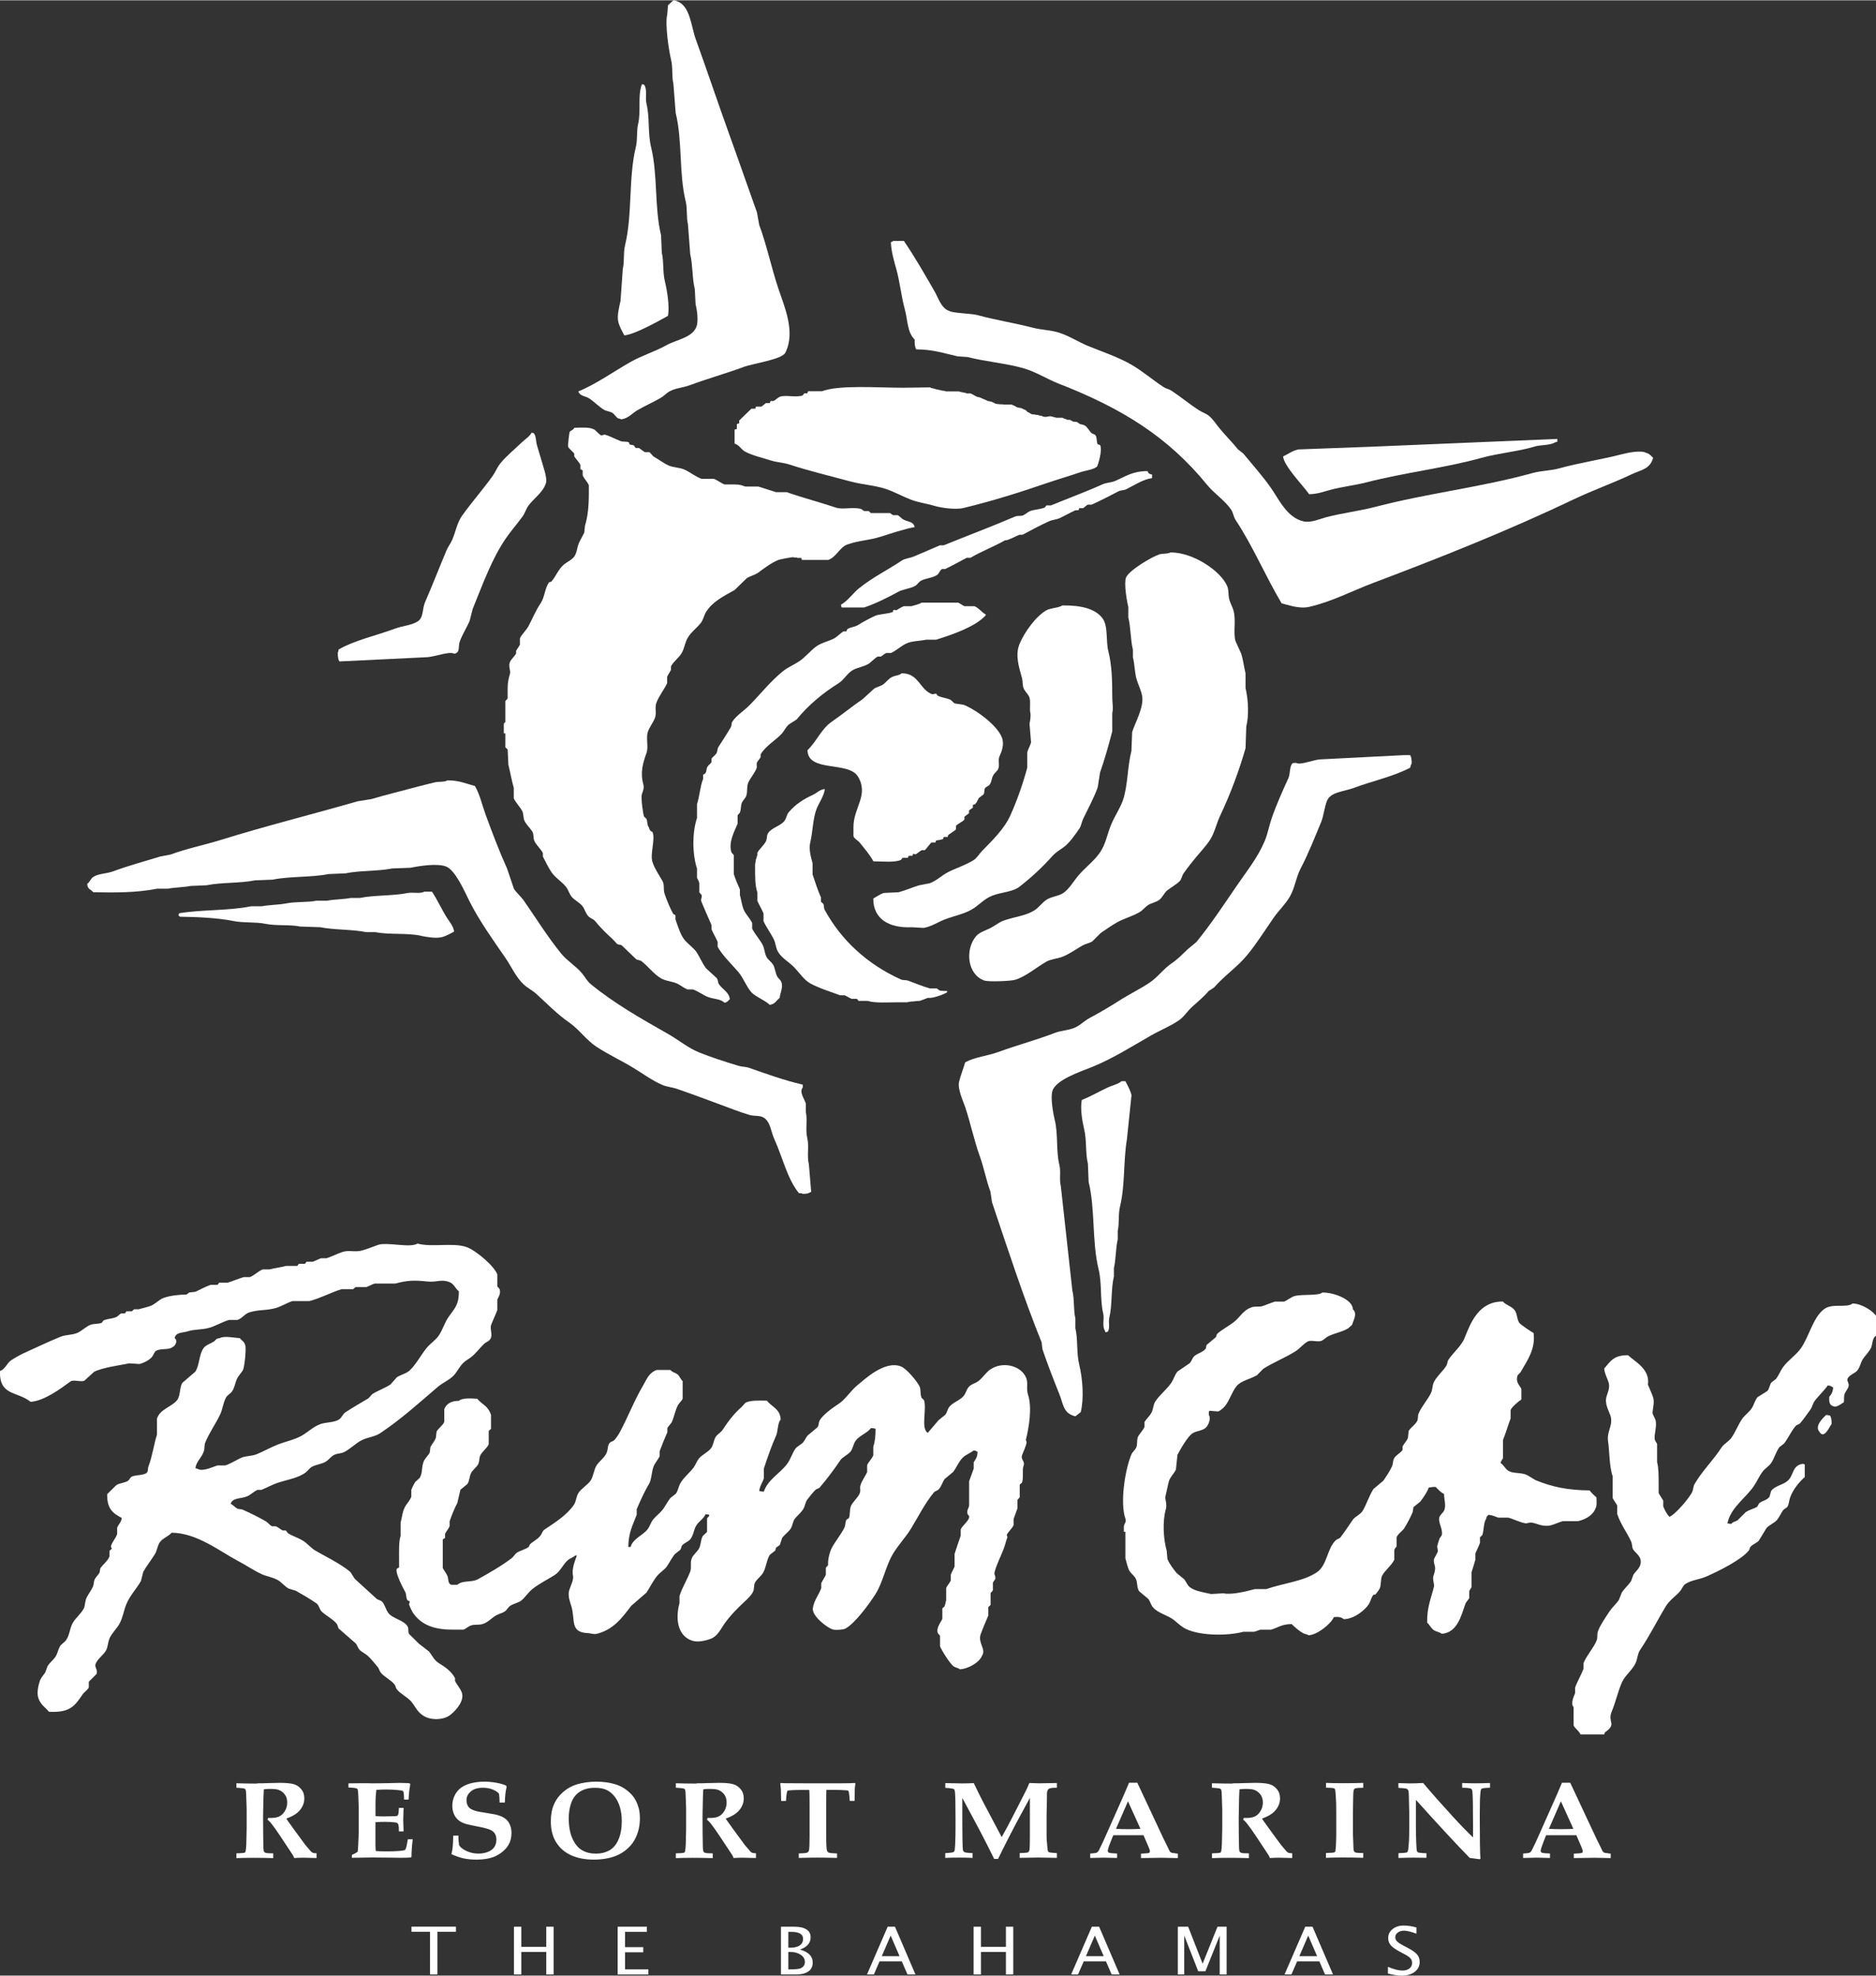 <?xml version="1.0" encoding="UTF-8"?>
<svg xmlns="http://www.w3.org/2000/svg" id="Layer_1" data-name="Layer 1" width="4.89in" height="5.15in" viewBox="0 0 351.92 370.51">
  <rect x="0" y="0" width="351.92" height="370.51" fill="#333333" stroke="none"/>
  <defs>
    <style>
      .cls-1, .cls-2 {
        fill: #fff;
      }

      .cls-2 {
        fill-rule: evenodd;
      }
    </style>
  </defs>
  <path class="cls-2" d="m350.92,252.86c-.29.63-1.05,1.37-1.44,1.97-.45.69-.52,1.44-1,2.1-.46.63-1.53.85-1.87,1.57-.26.49.37.84.14,1.58-.11.36-.6.98-.72,1.31-.17.48-.07,1.21-.14,1.57-.48.29-1.33.99-1.87.79-.85-.24-.92-.78-.86-1.84.41-.39.68-.99.72-1.71-.39-.22-.36-.33-1.01-.39-.7,1.02-1.74,1.94-2.44,2.89-.4.54-.46,1.17-.86,1.7-.52.7-1.28,1.82-1.87,2.49-.2.22-.68.3-.86.53-.87,1.05-1.33,2.18-2.16,3.28-.29.22-.58.44-.86.66-.71.95-.92,2.05-1.58,3.02-.41.59-1.17,1.03-1.58,1.57-.65.86-.99,1.72-1.58,2.62-1.5,2.31-4.39,4.06-5.03,7.09.23.07.35.11.72.13.35-.45.61-.36,1.15-.66.53-.52,1.05-1.05,1.58-1.57.67-.44,1.25-.53,2.01-.92.28-.14.33-.61.57-.79.64-.47,1.44-.52,1.87-1.18.1-.35.19-.7.29-1.05.71-1.02,2.27-1.13,3.16-1.97,1.17-1.09.74-2.86,2.87-3.15.15.11.04.05.29.13v2.36c-1.12,1.01-2.18,2.3-2.73,3.8-.3.82-.16,1.19-.57,1.84-.24.17-.48.35-.72.52-.46.62-.67,1.23-1.15,1.84-.5.63-1.48.97-2.01,1.57-.48.79-.96,1.58-1.44,2.36-.4.46-1.2.71-1.58,1.18-.17.21-.12.44-.29.66-1.42,1.77-5.54,3.81-7.9,4.86-1.39.62-2.86.67-4.02,1.44-.45.3-.53.75-.86,1.18-.76,1-2.05,1.77-2.73,2.89-1.7,2.77-3.08,5.63-4.88,8.27-.49.72-.49,1.69-.86,2.49-.61,1.33-2.01,2.32-2.59,3.67-.76,1.78-1.16,3.7-1.87,5.38-.89,2.1,1.06,2.32-1.29,3.94-.05.13-.1.26-.14.39h-4.45c-.26-.69-1.03-1.09-1.29-1.71v-3.41c-.59-.69.02-1.96.29-2.62v-1.05c.41-1.15,1.17-2.43,1.58-3.54v-1.05c.54-1.38,1.85-2.79,2.44-4.2.28-.66.01-1.1.29-1.84.41-1.12,1.46-2.62,2.16-3.68.47-.71,1.25-1.4,1.73-2.1.19-.48.38-.96.57-1.44.47-.71,1.25-1.4,1.72-2.1.14-.39.29-.79.43-1.18.34-.58,1.07-1.13,1.29-1.84.49-1.55-.85-2.19-1.29-2.89-.34-.53-.14-.96-.43-1.57-.8-1.72-1.92-3.14-2.59-5.12v-1.58c-.15-.35-.73-1.08-.86-1.44v-4.07c-.65-1.85-.58-4.73-.86-6.56-.29-1.88,1.04-3.03.43-4.86-.29-.87-1.12-2.18-.72-3.54.17-.56.66-1.61.43-2.49-.21-.82-.8-1.76-.86-2.76,1.2-1.35,1.72-2.5,4.46-2.49,1.14,1.02,2.54,1.79,3.3,3.15.41.73.57,1.58.43,2.36.24.62.8,1.77,1.01,2.49.25.88-.14,2.21-.14,2.89,0,.14.5,1.02.57,1.31.3,1.16-.34,2.73-.14,3.67.04.17.38.62.43.79v3.41c.29,1.01.29,2.67.29,4.07v1.71c.14.32.72,1.14.86,1.44v1.05c.24.67.69,1.48,1.15,1.97,1.09-.37,3.88-3.68,4.31-4.72.25-.62.12-.91.43-1.44,1.39-2.42,3.48-4.42,5.03-6.82.44-.68,1.39-1.16,1.87-1.84.8-1.15,1.22-2.37,2.01-3.54.47-.7,1.42-1.33,1.87-2.1.41-.7.51-1.35,1.01-1.97.62-.39,1.25-.79,1.87-1.18.38-.47.38-1.06.72-1.57.29-.22.57-.44.86-.66.59-.74.85-1.6,1.44-2.36.88-1.16,2.3-2.12,3.16-3.28,1.63-2.2,2.29-5.84,4.45-7.48,1.53-1.16,4.29-.15,5.32-1.05,1.73.01,3.8,1.38,4.46,2.36v3.67c-.79.38-.65,1.59-1.01,2.36h0Z"></path>
  <path class="cls-2" d="m305.94,88.97c-3.45,1.62-7.12,2.92-10.63,4.59-12.14,5.79-24.71,10.82-37.79,15.75-3.87,1.46-7.64,3.48-11.93,4.46-1.87.43-3.92-.36-5.17-.66-3.07-5.17-5.38-10.72-8.62-15.62-.41-.62-.45-1.36-.86-1.97-1.16-1.71-3.15-2.99-4.46-4.59-7.27-8.94-15.89-14.37-27.88-19.03-2.15-.84-4.28-2.22-6.61-2.89-3.29-.94-7.1-1.23-10.49-2.1-.62-.04-1.25-.09-1.87-.13-2.54-.57-4.59-1.3-7.76-1.31-.26-.45-.3-1.05-.29-1.84-1.42-1.42-1.26-3.53-1.87-5.77-.65-2.39-.88-4.96-1.58-7.48-.43-1.53-.93-3.22-1.01-4.99.18-.09.3-.14.43-.26h2.01c2.02,2.95,3.93,6.3,5.75,9.45.69,1.19,1.27,3.21,2.73,3.67.68.44,4.23.49,5.32.79,3.25.9,7.06,1.51,10.35,2.36,1.73.45,3.24.41,4.89.92,1.95.6,3.71,1.78,5.46,2.49,2.8,1.14,5.67,2.09,8.19,3.54,2.09,1.21,4.02,2.89,6.04,4.2.45.3.98.36,1.44.66,1.73,1.13,3.42,2.55,5.17,3.67.61.4,1.31.6,1.87,1.05.8.65,1.36,1.57,2.01,2.36,1.09,1.33,2.34,2.55,3.45,3.94.33.26.67.52,1.01.79,1.73,2.1,3.62,4.22,5.17,6.43,1.54,2.19,3.03,5.62,6.18,6.3,1.34.29,3.15-.52,4.17-.79,3.16-.82,6.3-1.17,9.34-1.97,9.66-2.52,19.85-3.68,29.31-6.3,1.79-.5,3.41-.43,5.17-.92,3.69-1.02,7.91-1.66,11.64-2.62.97-.25,3.56-.84,4.6-.26.66.18.87.55,1.29.92-.59,2.16-2.24,2.24-4.17,3.15h0Z"></path>
  <path class="cls-2" d="m287.83,83.72c-3.14.93-6.61,1.19-9.91,2.1-6.98,1.93-14.38,2.74-21.56,4.59-2.15.56-4.59.81-6.9,1.44-1.22.33-2.29.76-3.88.79-1.06-1.56-4.75-5.28-4.88-7.09.95-.43,1.7-1.06,2.87-1.31,4.74-.18,9.48-.35,14.23-.53,11.45-.48,22.9-.96,34.34-1.44v.52c-.14.04-.29.09-.43.13-1,.6-2.64.42-3.88.79h0Z"></path>
  <path class="cls-2" d="m174.53,72.63c.05.13.96.2,1.01.33.14-.04.65.17.79.13.1.13.98.13,1.08.26h2.51c.05.13,1.39.26,1.44.39h.72l.65.33s.53.39,1.01.39c.52.23,1.14.51,1.65.72.33,0,.38.13.72.13.05.13.38.13.43.26.66.29,1.49.16,1.94.26.13.03.59-.03.65,0h.72c.05.13.67.26.72.39.45.27.85.16,1.29.39.05.13.46.13.5.26.14-.04.36.44.5.39.33.12.41.27.72.39.58,0,.58.13,1.15.13.1.13.77.13.86.26.68.27,1.12-.11,1.58,0,.12.03.96.24,1.01.26h1.15c.1.13.77.26.86.39h.57c.05.13.46.2.5.33.38,0,.41.07.79.07.05.13.46.26.5.39,0,0,.64.1.93.26.51.28.86,1.07,1.29,1.44.18.15.59.22.72.39.35.47.16,1.17.43,1.71.14.04.29.09.43.13.53.82-.36,3.79-.57,4.07-.78.6-2.14.7-3.16,1.05-2.1.72-4.25,1.34-6.47,2.1-4.86,1.67-10.03,3.3-15.38,4.59-1.67.4-4.41-.08-5.46-.39-1.59-.48-2.98-.61-4.46-1.18-1.45-.56-3.07-1.45-4.6-1.97-2.23-.75-4.44-.81-6.75-1.44-3.69-1-7.78-1.98-11.35-3.15-1.27-.42-2.29-.38-3.59-.79-1.37-.43-3.71-1-4.89-1.71-.66-.4-1.02-1.22-1.87-1.44v-2.62c.14-.04.29-.09.43-.13v-.92c.14-.04.29-.09.43-.13v-.52l2.3-2.23h.72c.05-.13.1-.26.14-.39h1.01c.19-.08.66-.55.86-.66h.72c.05-.13.1-.26.14-.39h.57c.29-.14.85-.67,1.15-.79,1.02-.41,3.14.19,4.31-.26.1-.13.19-.26.29-.39h.58c.05-.13.1-.26.14-.39h2.59c3.33-1.23,10.32-.66,15.23-.66,2.01,0,3.09-.07,5.1-.07h0Z"></path>
  <path class="cls-2" d="m139.53,68.76c-3.28,1.21-6.9,2.23-10.06,3.41-1.33.5-2.74.55-3.88,1.18-.56.31-1.04.87-1.58,1.18-1.51.88-2.95,1.49-4.45,2.36-.99.57-1.63,1.5-3.02,1.71-.19-.14-.49-.12-.72-.26-.29-.31-.57-.61-.86-.92-.53-.33-1.19-.33-1.72-.66-.91-.56-1.81-1.5-2.73-2.1-.69-.45-1.79-.43-2.01-1.31,3.24-1.31,6.75-3.8,9.77-5.51,2.16-1.22,4.66-1.98,6.75-3.15,1.91-1.06,4.78-1.39,5.6-3.41.46-1.14.12-3.25-.14-4.33-.05-.92-.1-1.84-.14-2.76-.5-1.98-.37-4.57-.86-6.56-.14-1.88-.29-3.76-.43-5.64-.32-1.3-.07-2.86-.43-4.33-1.28-5.2-.58-11.33-1.87-16.53-.14-1.84-.29-3.67-.43-5.51-.34-1.37-.06-2.93-.43-4.46-.44-1.82-1.17-6.71-.72-8.53.05-.57.1-1.14.14-1.71.34-.31.67-.61,1.01-.92.33.03.41.03.58.13,2.57.81,2.73,4.7,3.59,7.09,2.22,6.14,4.33,12.46,6.61,18.76,1.62,4.47,3.25,9.22,4.89,13.78.14.79.29,1.57.43,2.36,1.41,3.81,2.25,7.91,3.59,11.94,1.13,3.4,3.29,8.2,1.29,12.07-.64,1.23-6.06,2-7.76,2.62h0Z"></path>
  <path class="cls-2" d="m125.31,59.18c-1.69.94-6.16,3.47-8.19,3.67-.43-.81-.91-1.62-1.15-2.62-.25-1.05.21-2.88.43-3.81.14-2.01.29-4.02.43-6.04.34-1.39.06-2.94.43-4.46,1.4-5.77.61-12.61,2.01-18.37.36-1.48.12-3.06.43-4.33.6-2.51-.13-5.27.72-7.48.3.05.28.03.43.13.62.85.14,2.37.43,3.54.62,2.53.21,5.47.86,8.14,1.28,5.27.6,11.3,1.87,16.53.05,1.09.1,2.19.14,3.28.4,1.64.14,3.58.58,5.38.42,1.76.91,4.68.57,6.43h0Z"></path>
  <path class="cls-2" d="m111.37,80.44c.46.25.95.97,1.44,1.18.07.03.43-.21.72-.13.86.23,2.07.89,2.87,1.18.63.22,1.02-.01,1.58.26.05.13.1.26.14.39.24.04.48.09.72.13.14.08.31.46.43.52h.57c.29.14.85.66,1.15.79h.86c.24.26.48.52.72.79.9.5,2.04,1.36,2.87,1.71,1.01.42,2.05.34,3.02.79.99.46,2.05,1.31,3.16,1.71h2.3c.7.27,1.38.83,2.01,1.05h1.87c1.18,0,1.36.2,2.01.39h2.44c.91.26,2.42.79,3.31,1.05h2.01c2.88,1.02,6.29,1.91,9.2,2.89,1.32.45,3.15-.16,4.74.26.14.04.49.36.58.39h.86c.14.13.29.26.43.39h3.59c.08.03.44.35.58.39h.86c.28.14.73.63,1.01.79.87.5,1.92.34,2.16,1.44-2.12.41-4.47,1.21-6.47,1.84-2.12.66-4.13.69-6.18,1.44-1.43.52-2.03,2.37-3.59,2.89h-4.89c-.05-.13-.1-.26-.14-.39h-.72c-.05-.13-.67,0-.72-.13-.15-.06-2.56.4-2.87.52-1.3.53-2.67,1.57-3.74,2.36-.65.48-1.45.61-2.16,1.05-.77.74-1.53,1.49-2.3,2.23-2.07,1.17-4.1,2.15-5.32,4.07-.45.7-.51,1.46-1.01,2.1-.72.92-1.82,1.71-2.44,2.76-.55.91-.6,1.92-1.15,2.89-.47.82-1.56,1.62-2.01,2.49v.66c-.14.32-.61,1-.72,1.31v1.18c-.47,1.08-1.55,2.41-2.01,3.67-.38,1.04.1,1.85-.29,2.89-.26.71-1.02,1.74-1.29,2.49-.45,1.23.15,2.85-.29,4.07-.62,1.73-1.23,3.62-.58,5.9.21.72-.17,1.42-.29,1.84-.19.69.22,3.72.43,4.2.14.13.29.26.43.39.25.59.09,1.09.43,1.57.1,0,.05.33.14.33,0,.22.14.11.14.33.14.09.29.17.43.26.59,1.3-.51,4.13,0,5.64.44,1.3,1.27,2.47,1.87,3.54.44.78.08,1.49.43,2.49.41,1.17.96,2.55,1.58,3.67.14.09.29.17.43.26v.79c.44,1.21.85,2.66,1.58,3.67.56.77,1.84,1.69,2.3,2.36.72,1.06,1.11,2.15,1.87,3.15.67.61,1.34,1.23,2.01,1.84.27.41.14.76.43,1.18.63.91,1.86,1.43,2.01,2.76-.37.3-.38.54-1.01.66-.68-.72-1.96-.66-3.02-1.05-.92-.34-1.92-1.1-2.87-1.44h-1.01c-.63-.2-1.34-.79-1.87-1.05-1.01-.49-2.23-.49-3.16-1.05-1.46-.88-2.41-2.3-3.74-3.28-.29-.09-.57-.17-.86-.26-.91-.87-1.82-1.75-2.73-2.62-.28-.19-.54-.08-.86-.26-.29-.31-.57-.61-.86-.92-1.23-1.12-2.24-2.1-3.31-3.41-.29-.35-.82-.48-1.15-.79-.62-.57-.73-1.47-1.29-2.1-.52-.58-1.36-1-1.87-1.57-.53-.6-.63-1.32-1.15-1.97-.77-.96-2.04-1.7-2.73-2.76-.57-.87-1.12-1.98-1.58-2.89v-.66c-.36-.72-1.24-1.49-1.58-2.23-.31-.67-.05-1.25-.43-1.84-.4-.62-1.13-1.28-1.44-1.97-.28-.63-.13-1.24-.43-1.84-.37-.73-1.24-1.61-1.58-2.36v-1.97c-.37-1.26-.67-3.02-1.01-4.33-.05-.96-.1-1.92-.14-2.89-.14-.13-.29-.26-.43-.39v-2.62h-.29v-1.71c.04-.41.21-.24.29-.39v-3.94c.04-.11.39-.41.43-.52v-1.97c0-1.16.23-1.9.43-2.62.19-.69-.36-1.38,0-2.23.22-.52.89-1.11,1.15-1.57v-.52c.14-.28.61-.91.72-1.18v-1.18c.34-.73,1.2-1.53,1.58-2.23.83-1.54,1.37-2.96,2.3-4.33.79-1.17.77-2.78,1.58-3.94.14-.04.29-.09.43-.13.89-1.02,1.29-2.27,2.3-3.15.59-.52,1.58-.94,2.01-1.57.53-.77.47-1.57.86-2.49.26-.61.74-1.4,1.01-1.97.05-.44.1-.87.14-1.31.52-1.69.72-3.67.72-6.04v-1.57c-.24-.58-.93-1.26-1.15-1.84v-.92c-.14-.09-.29-.17-.43-.26v-.79c-.23-.47-.86-1.14-1.15-1.57v-.52c-.25-.39-.96-.87-1.15-1.31-.09-.2.2-2.6.29-2.76.19-.33.67-.33.86-.79,1.19-.03,2.82-.15,3.59.26h0Z"></path>
  <path class="cls-2" d="m99.16,94.74c-.5.67-.65,1.41-1.15,2.1-.92,1.27-2.12,2.64-3.02,3.94-2.72,3.92-4.39,8.65-6.32,13.38-.19.74-.38,1.49-.57,2.23-.51,1.22-1.44,2.67-1.87,3.94-.33.97.16,2-1.01,2.23-.94-.54-3.77.65-5.32.66-5.41.26-10.83.52-16.24.79-.25-.43-.3-.95-.29-1.71.12-.15.11-.22.14-.52,2.97-1.74,7.24-2.67,10.63-3.94,1.38-.52,3.01-.59,4.17-1.31,1.21-.75.85-2.32,1.44-3.67,1.39-3.18,2.62-6.39,4.02-9.71.23-.55.75-1.28,1.01-1.84.7-1.56.92-3.25,1.87-4.59,1.78-2.51,3.96-4.99,5.75-7.48.57-.8.84-1.61,1.44-2.36,1.09-1.37,2.73-2.69,4.02-3.94.64-.62,1.41-1.04,1.87-1.84.3.05.28.03.43.13.44.59.34,1.45.57,2.23.47,1.53.97,3.31,1.44,4.86.19.64.49,1.97.14,2.49-.49,1.46-2.27,2.74-3.16,3.94h0Z"></path>
  <path class="cls-2" d="m69.55,149.86c2.77-.83,5.98-1.6,8.77-2.36,1.15-.32,2.21-.54,3.16-.79.85-.23,1.8,0,2.44-.39,2.16-.04,3.57.64,5.17,1.05.93,1.58,1.32,3.5,2.01,5.38,1.22,3.33,2.6,6.97,4.02,10.1.43,1.27.86,2.54,1.29,3.81.5.77,1.34,1.47,1.87,2.23,2.36,3.4,4.45,6.8,7.04,9.97,1.08,1.32,2.8,2.35,3.88,3.67.54.66.93,1.43,1.58,1.97,4.43,3.66,9.44,6.47,14.66,9.45,1.86,1.06,3.67,2.58,5.75,3.41,2.34.94,4.91,1.76,7.33,2.49.75.23,1.27.14,2.01.39,3.28,1.14,6.39,2.29,10.06,3.15v.52c-.72.87.34,2.18.57,3.02v1.58c.36,1.47-.12,3.3.29,4.99.35,1.44-.11,3.22.29,4.86.14,1.7.29,3.41.43,5.12-.49.28-.67.4-1.58.39-.19-.11-.35-.12-.72-.13-2.18-2.65-3.12-6.89-4.6-10.1-.65-1.4-.72-3.27-2.01-4.07-.75-.46-1.75-.22-2.73-.52-.8-.25-1.81-.57-2.73-.92-3.49-1.3-7.25-2.72-10.78-3.94-1.02-.35-1.9-.36-2.87-.79-1.94-.86-3.6-2.11-5.32-3.15-2.29-1.4-4.65-2.47-6.9-3.94-1.94-1.27-3.29-3.29-5.17-4.59-2.29-1.58-4.16-3.55-6.18-5.38-.7-.63-1.6-1.07-2.3-1.71-1.49-1.36-2.3-3.32-3.45-4.99-2.33-3.38-4.85-6.87-6.75-10.63-.86-1.7-2.66-5.94-4.46-6.56-1.7-.59-4.85-.1-6.61.26-1.15.04-2.3.09-3.45.13-2.66.54-6.09.36-8.77.92-1.05.04-2.11.09-3.16.13-3.26.66-7.24.38-10.49,1.05-1.1.04-2.2.09-3.31.13-2.8.57-6.25.35-9.05.92-1.01.04-2.01.09-3.02.13-1.28.26-3.05.27-4.31.52h-2.01c-3.82.77-8.01.73-11.93.66-.51-.57-1.09-.54-1.15-1.57.49-.33.66-1,1.15-1.31,1.03-.65,2.48-.58,3.74-1.05,2.72-1.01,6-1.92,8.77-2.76.67-.13,1.34-.26,2.01-.39,2.99-1.12,6.27-1.76,9.48-2.76,8.26-2.57,16.98-4.75,25.58-7.22.81-.13,1.63-.26,2.44-.39h0Z"></path>
  <path class="cls-2" d="m78.89,175.44c-2.75-.55-5.84-.13-8.48-.66h-1.72c-2.64-.54-5.97-.39-8.62-.92-1.25-.04-2.49-.09-3.74-.13-2.02-.41-4.44-.08-6.61-.52-1.8-.37-4.02-.12-6.04-.53-2.84-.58-6.81-.75-9.92-.79-.1-.09-.19-.17-.29-.26.05-.13.1-.26.14-.39,4.34-.71,9.29-.45,13.51-1.31h2.01c1.35-.27,3.12-.26,4.46-.52,1.96-.39,4.01-.17,5.75-.52h2.01c1.35-.27,3.1-.25,4.45-.52h1.72c2.75-.56,6.15-.36,8.91-.92,1.03-.21,2.39.19,3.16-.26h1.44c1.04,1.55,1.81,3.34,2.87,4.99.49.76,1.12,1.44,1.29,2.49-.66.36-1.5.85-2.3,1.05-1.21.3-3.07-.07-4.02-.26h0Z"></path>
  <path class="cls-2" d="m19.12,248.01c.1-.13.19-.26.29-.39.89-.38,1.61-.28,2.44-.66.25-.11.64-.56.86-.66h.72c.1-.13.19-.26.29-.39h1.01c.14-.13.29-.26.43-.39h.86c.49-.14,1.72-.43,2.3-.66.79-.32,1.55-1.15,2.3-1.44,1.23-.48,3.12-.65,4.31-.66.14,0,.5-.37.58-.39.38-.04.77-.09,1.15-.13.8-.39,1.94-.98,2.87-1.31h1.29c.1-.13.19-.26.29-.39h1.58c.85-.26,2.18-.8,3.02-1.05h1.15c.84-.3,1.59-1.14,2.44-1.45h1.29c.75-.21,2.33-.42,3.02-.65h2.16c.1-.13.19-.26.29-.39h1.15c.1-.13.19-.26.29-.39h1.15c.38-.12,1.16-.53,1.58-.66h1.01c.89-.26,2.1-.89,3.02-1.18,1.22-.39,2.26.08,3.59-.26.88-.22,2.21-.76,3.02-1.05,1.72-.62,5.99.62,7.47-.26,2.61.74,6.71-.24,9.2.66,1.74.63,5.16,3.52,5.75,5.12v2.23c.04.11.4.42.43.53.29.86-.27,1.57-.43,1.97v1.97c-.29.79-.85,1.97-1.15,2.76-.29.77.35,1.92-.14,2.62-.27.51-.75.55-1.15.92-.86.79-1.52,1.77-2.44,2.49-.45.35-1.02.66-1.44,1.05-.67.63-1.01,1.35-1.58,2.1-.82,1.08-2.27,1.6-3.3,2.49-3.55,3.04-6.79,5.99-10.78,8.66-1.01.67-2.28.73-3.45,1.31-1.15.58-2.16,1.66-3.31,2.23-.63.31-1.25.21-1.87.53-.52.26-.98.86-1.44,1.18-.78.55-1.87.58-2.73,1.05-.47.26-.75.75-1.15,1.05-1.45,1.08-3.37,1.32-5.32,1.97-.93.31-2.14.96-3.02,1.31h-.72c-.61.25-1.27.91-1.87,1.18-1.14.52-2.81.22-3.16,1.44.53.24.83.67,1.29.92.29.04.57.09.86.13,1.39.6,3.11,1.45,4.45,2.23.35.2.79.76,1.15.92h.72c.35.14.97.64,1.29.79h.58c.14.17.29.35.43.53.94.58,1.95.85,2.87,1.44.79.51,1.45,1.35,2.3,1.84,2.19,1.26,4.41,2.3,6.32,3.81.48.38.7,1.15,1.15,1.57,1.34,1.22,2.68,2.45,4.02,3.67.32.22.77.24,1.01.53.52.61.66,1.45,1.15,2.1.81,1.06,2.92,1.34,3.59,2.49.29.49.02.88.29,1.44.62.61,1.25,1.22,1.87,1.84.62.48,1.25.96,1.87,1.44.57.7.95,1.6,1.72,2.1,1.32.84,2.42,1.54,3.16,2.89v.53c.31.68,1.05,1.48,1.29,2.23.57,1.71-1.61,3.81-2.44,4.33-1.31.81-3.42.82-4.74,0-1.12-.69-1.39-1.46-2.16-2.49-.71-.96-2.12-1.56-2.87-2.49-.23-.29-.2-.63-.43-.92-.67-.84-1.9-1.38-2.59-2.23-.26-.32-.29-.73-.57-1.05-.58-.66-1.2-1.51-1.87-2.1-.47-.42-1.18-.71-1.58-1.18-.31-.36-.38-.85-.72-1.18-1.05-.92-2.11-1.84-3.16-2.76-.1-.26-.19-.53-.29-.79-.69-.93-2.01-1.56-2.87-2.36-.43-.4-.51-1.24-1.01-1.57-1.24-.85-2.56-1.62-3.88-2.36-.43-.13-.86-.26-1.29-.39-.73-.37-1.34-1.18-2.01-1.57-.96-.57-2.16-.71-3.16-1.18-1.56-.74-2.88-1.67-4.45-2.49-3.24-1.7-7.59-5.21-12.36-5.25-.56.66-1.62,1-2.16,1.71-.53.7-.53,1.6-1.01,2.36-.65,1.04-1.58,2.23-2.16,3.28-.14.57-.29,1.14-.43,1.71-.8,1.42-2.07,2.72-2.73,4.33-.52,1.28-.65,2.5-1.29,3.67-.51.94-1.46,1.79-1.87,2.76-.36.85-.26,1.62-.72,2.36-.48.79-1.49,1.47-1.87,2.36-.31.72.46,1.14.14,1.97-.48.48-.96.96-1.44,1.44v1.05c-.19.5-.88.9-1.15,1.31-1.55,2.31-2.46,3.46-6.32,3.28-.74-.9-1.6-1.33-2.01-2.62-.31-.97.03-2.4.29-3.15.19-.57.69-1.13,1.01-1.58.14-.39.29-.79.43-1.18.35-.62,1.04-1.14,1.44-1.71.46-.65.46-1.2.86-1.97.24-.46.86-.79,1.15-1.18.7-.93.7-2.21,1.29-3.28.56-.99,1.69-1.83,2.16-2.89.08-.19.19-1.37.43-1.84.27-.54.85-1.35,1.15-1.97.28-.57.13-1.03.43-1.57.18-.34.7-.83.86-1.18.05-.26.1-.53.14-.79.48-.7,1.41-1.4,1.72-2.23v-1.05c.14-.13.29-.26.43-.39.05-.12-.23-.25-.14-.53.27-.87.89-1.42,1.15-2.23v-1.18c.22-.62.78-1.02.86-1.84-1.78-.92-2.78-1.81-2.73-4.46.57-.57,1.15-1.14,1.72-1.7.66-.4,1.49-.39,2.16-.79.25-.15.44-.64.72-.79.67-.36,2.43-.21,2.87-.79.28-.37.09-.68.29-1.18.69-1.77,1.04-4.3,1.58-5.91v-3.02c.62-1.81,2.63-2.11,3.74-3.41.69-.81.45-2.33,1.01-3.28.81-.7,1.63-1.4,2.44-2.1.81-1.21.68-3.28,1.58-4.46.41-.54,1.26-.8,1.87-1.18.48-.3.31-.57,1.15-.66.81-.48,2.78-.03,3.74,0,.36.49.85.61,1.01,1.31.27.4-.12,4.21-.43,4.72-.3.5-.9,1.11-1.15,1.71-.36.86-.38,1.5-.86,2.23-.26.4-.89.7-1.15,1.18-.6,1.12-.59,2.13-1.15,3.28-.79,1.62-2.03,3.42-2.73,5.12-.25.61-.06,1-.29,1.7-.37,1.15-1.42,1.92-1.58,3.15.14.04.29.09.43.13,1,.58,2.88-.42,3.74-.65h1.44c.98-.29,2.1-1.05,3.02-1.44.91-.39,1.92-.27,2.87-.66,1.31-.53,2.63-1.3,4.02-1.84,1.54-.59,2.96-.84,4.31-1.57,1.2-.65,2.25-1.74,3.59-2.23,1.09-.4,2.72-.28,3.59-.92.45-.33.67-1,1.15-1.31,1.46-.97,2.78-1.7,4.31-2.62.24-.26.48-.53.72-.79,1.16-.72,2.36-1.1,3.45-1.84l1.15-1.31c.75-.49,1.82-.71,2.44-1.31,1.21-1.16,2.09-2.89,3.16-4.2.64-.79,1.76-1.52,2.3-2.36.75-1.15,1.07-2.41,1.87-3.54,1.04-1.49,1.87-2.09,1.87-4.72-.65-.49-.89-1.37-1.72-1.71-1.58-.64-2.36.06-4.17-.13-2.57-.27-3.81-.21-6.04.39h-3.88c-.45.12-1.14.54-1.58.66h-2.01c-.14.13-.29.26-.43.39h-2.16c-1.91.57-4,1.71-6.04,2.23h-3.16c-.99.29-2.17,1.04-3.16,1.31-1.91.52-3,.24-4.89.79-.93.27-1.43,1.18-2.3,1.44h-1.58c-1.16.34-2.47,1.1-3.59,1.44-1.39.43-2.87.29-4.02.66-1.15.37-2.32.14-2.59,1.31.67.49.13,1.49-.43,1.71-.69.54-2.21.19-3.02.66-.37.21-.47.7-.72,1.05-.47.66-1.53,1.21-2.44,1.44-.62-.04-1.25-.09-1.87-.13-1.73.35-5.02.78-6.61,1.58-.62.57-1.25,1.14-1.87,1.7-.77.25-2.02-.28-2.59.13-1.66,1.2-4.85,3.65-7.47,3.81-2.55-2.04-5.86-1.06-5.75-5.77.89-.29,1.25-1.28,1.87-1.84.38-.34,1.98-1.23,2.44-1.44,2.39-1.09,4.66-2.17,7.04-3.15,1.05-.43,2.32-.3,3.3-.79.7-.34,1.52-1.12,2.3-1.44.67-.27,1.48-.12,2.16-.39h0Z"></path>
  <path class="cls-2" d="m48.22,334.44c.77,0,1.43-.01,1.98-.04.91-.03,1.66-.05,2.25-.05,1.15,0,2.01.08,2.58.23.57.15,1.06.46,1.46.94.4.47.6,1.05.6,1.74,0,.81-.28,1.55-.83,2.21-.55.66-1.4,1.19-2.55,1.58.18.3.39.61.63.92.23.31.37.5.41.57.04.07.08.13.13.19l1.7,2.32c.45.62.7.95.74,1,.55.66.89,1.06,1.01,1.18.12.12.25.2.36.25.12.05.35.07.69.08v.89c-1.13-.04-1.94-.06-2.45-.06-.59,0-1.17.02-1.75.06-.04-.15-.12-.34-.26-.57l-2.35-3.55c-.67-1.02-1.25-1.82-1.71-2.4-.24-.29-.46-.52-.68-.66l.12-.33c.88.03,1.54-.05,1.99-.24.45-.19.83-.53,1.13-1.02.31-.49.46-1.04.46-1.65s-.16-1.13-.49-1.54c-.32-.41-.72-.69-1.2-.85-.31-.1-.86-.15-1.65-.15-.35,0-.7.03-1.05.08-.02.24-.04.78-.07,1.62-.05,1.89-.07,3.16-.07,3.8,0,1,0,2.07.02,3.19.02,1.38.03,2.16.04,2.35.02.37.06.62.12.73.03.05.08.1.14.15.07.04.17.08.32.11.15.03.57.05,1.27.06v.89c-1.25-.04-2.51-.06-3.78-.06-1.13,0-2.18.02-3.14.06v-.89c.82-.03,1.31-.06,1.47-.11.09-.02.15-.05.19-.1.04-.05.07-.14.09-.28.05-.26.09-.66.11-1.18l.07-2.93v-3.72l-.07-2.12c-.01-.84-.06-1.34-.13-1.51-.04-.07-.09-.13-.16-.17-.17-.08-.69-.15-1.57-.2v-.83c.17,0,.75.01,1.76.04.49.01,1.19.02,2.09.02h0Z"></path>
  <path class="cls-2" d="m69.36,334.44c1,0,2.11,0,3.34-.03l2.22-.05c.26,0,.8.01,1.6.04.07,0,.19.02.36.07l.08.13-.21,1.44c0,.1-.04.58-.11,1.45h-.84c-.01-.77-.05-1.24-.1-1.42-.03-.09-.07-.15-.13-.2-.09-.06-.39-.11-.87-.16-.72-.07-1.42-.11-2.11-.11-.65,0-1.31.02-1.98.06-.11.76-.17,1.71-.17,2.88v2.05c.5.04,1.02.06,1.56.06.17,0,.77-.01,1.82-.04.39,0,.63-.03.7-.07.07-.04.12-.11.16-.21.09-.26.14-.68.15-1.28h.88l-.07,2.21.07,2.2h-.88c0-.77-.05-1.25-.17-1.43-.09-.13-.25-.22-.48-.25-.51-.07-1.17-.11-1.97-.11-.72,0-1.31.02-1.78.06v4.21c0,.47.02.87.07,1.21.58.04,1.28.06,2.08.06s1.5-.02,2.16-.07c.66-.05,1.06-.11,1.22-.2.05-.03.1-.09.14-.18.13-.32.27-.93.41-1.83h.91c-.16,1.33-.23,2.43-.23,3.29l-.14.13c-.47.04-1.13.06-2,.06l-1.77-.03c-1.74-.02-2.94-.03-3.6-.03-.18,0-1.4.02-3.67.06v-.54c.44-.19.8-.38,1.08-.58.05-.28.08-.74.11-1.37.06-1.15.09-1.99.09-2.51v-4.52c0-.17-.02-.83-.07-1.96-.02-.76-.07-1.22-.15-1.38-.04-.07-.09-.12-.16-.15-.19-.08-.71-.14-1.54-.18v-.77l2.54-.03c.5,0,.99,0,1.44,0h0Z"></path>
  <path class="cls-2" d="m86,344.27c-.02.48.02,1.08.12,1.79.28.42.75.78,1.42,1.09.67.31,1.4.47,2.19.47.69,0,1.31-.11,1.85-.34s.93-.53,1.18-.93c.24-.39.36-.84.36-1.35,0-.42-.09-.78-.26-1.08-.17-.3-.44-.54-.81-.72-.37-.18-1.01-.37-1.93-.56-1.32-.25-2.19-.44-2.61-.55-.63-.18-1.14-.43-1.52-.75-.38-.33-.67-.72-.86-1.19-.19-.46-.28-.97-.28-1.5,0-.75.17-1.44.51-2.07.34-.63.8-1.12,1.36-1.47.56-.35,1.2-.6,1.91-.75s1.44-.23,2.18-.23,1.52.06,2.25.19c.73.13,1.36.31,1.89.55l.09.24c-.11.44-.18.86-.23,1.28-.05.42-.08.97-.11,1.65h-.98c-.01-.78-.05-1.33-.11-1.65-.22-.29-.61-.55-1.16-.78-.55-.23-1.17-.34-1.85-.34-.98,0-1.74.23-2.28.69-.54.46-.81,1-.81,1.61,0,.44.09.8.24,1.07.15.28.37.49.66.65.28.16.7.31,1.26.44.42.08,1.01.18,1.77.3.75.12,1.25.2,1.47.25.59.14,1.07.31,1.43.51.37.2.66.43.87.68.21.26.39.58.53.97.14.39.21.83.21,1.32,0,.86-.19,1.61-.58,2.26-.29.49-.7.94-1.22,1.34-.52.4-1.05.71-1.6.91-.88.32-1.93.48-3.16.48-.9,0-1.7-.08-2.4-.23-.7-.15-1.47-.42-2.31-.79.22-.76.33-1.92.34-3.48h.98Z"></path>
  <path class="cls-2" d="m94.7,302.2c-.55.36-1.16.45-1.72.79-.76.45-1.49,1.29-2.44,1.57-.82.24-1.34.02-2.16.26-.47.14-1.02.66-1.44.79h-2.16c-3.83,0-6.11-1.2-7.47-3.41-.13-.22-.54-1.18-.58-1.31.05-.18.1-.35.14-.53-.04-.12-.39-.2-.43-.26-.32-.47-.16-1.09-.43-1.57-.28-.51-1.93-3.54-1.58-4.33.14-.09.29-.17.43-.26v-1.58c0-1.46-.07-3.27.29-4.33v-2.49c.28-.98.31-2.03.86-3.02.31-.55.91-1.16,1.15-1.84v-1.31c.13-.35.46-1.02.72-1.44.29-.26.57-.53.86-.79.59-1.04.27-1.77.72-3.02.21-.6.89-1.18,1.15-1.71.05-.35.1-.7.14-1.05.26-.5.79-1.13,1.01-1.71.05-.39.1-.79.14-1.18.35-.67,1.19-1.15,1.44-1.84v-2.36c.35-.94,1.25-1.59,2.73-1.57.65-.61,2.5-.44,3.45-.39.96,1.14,1.97,1.23,2.59,3.02v2.62c-.14.13-.29.26-.43.39v2.49c-.28.72-1.25,1.39-1.58,2.1-.26.57-.11,1.15-.43,1.71-.3.52-1.02,1.05-1.29,1.58-.35.68-.28,1.48-.72,2.1-.43.35-.86.7-1.29,1.05-.19.83-.38,1.66-.58,2.49-.52.95-1.06,2.32-1.44,3.41v.92c-.15.43-.69,1.07-.86,1.44v.79c-.14.09-.29.17-.43.26v5.38c.15.32.72,1.09.86,1.44.28.72.04,1.41.72,1.7h1.15c1.05-.91,2.67-.38,3.88-1.05,2.16-1.2,4.4-2.48,6.32-3.94.37-.28.6-.8,1.01-1.05.68-.42,1.52-.57,2.16-1.05.12-.09.17-.42.29-.53.63-.58,1.54-.99,2.01-1.71.29-.44.3-.77.72-1.05,2-1.34,4.12-2.66,5.46-4.59.47-.68.42-1.51.86-2.23.51-.84,1.76-1.53,2.3-2.36.57-.88.57-2,1.15-2.89.52-.78,1.5-1.41,1.87-2.36.3-.76.1-1.3.58-1.84.17-.19.51-.23.72-.39.38-.3.94-1.18,1.15-1.57,1.55-2.89,2.69-5.92,4.31-8.66.76-1.29,1.09-2.44,2.59-3.02h2.59c.34.42.84.47,1.29.79.44.31.61.96,1.01,1.31v3.28c-.13.35-.7.88-.86,1.18-.57,1.06-.67,2.04-1.15,3.15-.16.37-.71.87-.86,1.18v.79c-.44.97-1.05,2.47-1.44,3.54v.92c-.23.57-.91,1.34-1.15,1.97-.36.94-.38,2.5-.86,3.28-.83,1.36-1.67,3.26-2.3,4.72v1.05c-.73,1.94-1.53,3.25-1.58,6.04h.43c.45-1.58,2.25-2.14,3.16-3.28.49-.61.63-1.38,1.15-1.97.55-.62,1.4-1.28,1.87-1.97.48-.71.77-1.28,1.29-1.97.34-.26.67-.52,1.01-.79.46-.61.47-1.27.86-1.97.61-1.08,1.71-1.93,2.44-2.89.42-.54.58-1.16,1.01-1.71.59-.76,1.75-1.22,2.3-1.97.48-.64.45-1.39.86-2.1.26-.46,1.01-.88,1.29-1.31,1.12-1.7,2.1-3.01,3.59-4.33.24-.26.48-.52.72-.79.98-.5,2.53-.41,4.02-.39.94,1.19,2.48,1.5,2.59,3.54-.6.62-.5,2.22-.86,3.02-.83,1.82-1.6,4.07-2.3,6.17v1.84c-.23.75-.77,1.43-.86,2.36.25.08.45.12.86.13.72-2.22,2.99-3.4,4.31-5.12.69-.9.96-1.95,1.58-2.89.29-.43.89-.71,1.29-1.05.47-.4.62-.96,1.01-1.44.62-.53,1.25-1.05,1.87-1.57.31-.42.16-.82.43-1.31.56-1,2.41-2.36,3.45-3.02,1.37-.87,2.32-2.51,3.59-3.54,1.34-1.09,5.15-4.74,8.19-3.54,1.05.41,2.94,2.68,3.45,3.67.37.73.08,1.42.43,2.23.14.13.29.26.43.39.6,1.69-.64,5.31.72,6.17.67-.79,1.34-1.57,2.01-2.36.43-.35.86-.7,1.29-1.05.35-.46.37-.98.72-1.44.66-.87,2.05-1.24,2.73-2.1.39-.49.48-1.07.86-1.57.46-.62,1.23-.71,1.87-1.18.83-.62,1.43-1.65,2.3-2.23,2.18-1.44,5.31-.79,6.47,1.18.78,1.32.1,2.19.58,3.67.75,2.32.18,5.97-.43,8.4.05.13.1.26.14.39,0,.58-.68,1.96-.86,2.49-.28.82.62,1.11.29,1.97-.3.78.04,2.25-.29,3.15-.14.13-.29.26-.43.39v2.36c-.04.11-.39.41-.43.53v1.57c-.16.49-.56,1.53-.72,1.97v1.18c-.26.58-1.03,1.25-1.29,1.84.05.13.1.26.14.39-.28.7-.39,1.37-.72,2.23-.49,1.3-1.4,3.03-1.72,4.46-.07.3.28.71.14,1.18-.05.15-.39.53-.43.66v1.44c-.04.13-.4.45-.43.53v2.23c-.14.13-.29.26-.43.39v1.58c-.43,1.01-1.07,2.5-1.44,3.54-.55,1.55,1.05,2.84.29,3.94-.45,1.25-2.48,2.5-4.17,2.62-.33-.28-.76-.28-1.15-.53-.67-.42-2.3-3.03-2.59-3.8v-1.97c-.03-.07-.39-.4-.43-.53-.3-1.02.61-2.02.86-2.62v-1.97c.14-.13.29-.26.43-.39.15-.4.22-.98.29-1.18v-2.23c.15-.45.71-1.02.86-1.44v-1.05c.2-.58.52-1.07.72-1.57v-2.36c.29-.96.83-2.51,1.15-3.41v-1.18c.3-.73,1.39-1.47,1.58-2.23.1-.39-.23-.47-.29-.66-.21-.7.23-1.12.29-1.58v-4.59c.25-.73.61-1.59.86-2.36v-1.18c.35-.62.69-.86.72-1.97-.3-.15-.26-.19-.72-.26-.61.49-1.45.78-2.01,1.31-.8.76-1.19,1.9-1.87,2.75-.53.44-1.05.87-1.58,1.31-.44.64-.6,1.43-1.15,1.97-.21.21-.67.3-.86.53-1.73,2.12-2.85,4.43-4.31,6.82-.97,1.6-2.47,3.15-3.45,4.85-1.29,2.24-1.81,5.18-3.16,7.35-1.07,1.71-3.95,5.69-5.75,6.56-.35.17-1.75.3-2.3.13-1.12-.35-3.89-2.51-3.74-3.94.15-1.41,1.19-2.66,1.58-3.81v-.92c.16-.36.71-1.22.86-1.57v-1.31c.04-.12.37-.41.43-.53-.09-.83.24-2.39.72-3.28.62-1.14,1.72-2.5,2.3-3.67.31-.62.12-1,.43-1.57.14-.09.29-.18.43-.26.29-.6.1-1.69.43-2.36.37-.77,1.24-1.47,1.58-2.23.28-.61.04-.95.14-1.44.19-.86.97-1.9,1.29-2.62v-1.31c.22-.58.93-1.23,1.15-1.84v-1.57c.3-.97.43-1.94.43-3.41-.25-.08-.45-.12-.86-.13-.72.95-2.16,1.39-2.87,2.36-.47.64-.49,1.49-1.01,2.1-.49.57-1.45.96-1.87,1.57-1.25,1.83-2.45,3.46-3.88,5.12-.16.18-.53.23-.72.39-.43.36-1.25,1.4-1.58,1.84-.4.53-.4,1.12-.72,1.71-.4.72-1.08,1.24-1.58,1.84-.47.55-.45,1.37-.86,1.97-.4.59-1.18,1.13-1.58,1.71-.14.44-.29.87-.43,1.31-.24.17-.48.35-.72.52-.05.18-.1.35-.14.53-.34.26-.67.53-1.01.79-.65,1.02-.67,2.36-1.29,3.41-.32.54-1.1,1.16-1.44,1.7-.36.58-.13,1.2-.43,1.84-.33.7-1.15,1.44-1.72,1.97-1.28,1.18-2.59,2.54-3.59,3.94-.72,1.01-1.32,2.41-2.59,2.89-.69.26-2.3.75-3.45.39-2.71-.84-3.29-3.95-2.44-7.09v-1.31c.45-1.49,1.46-3.11,2.01-4.59.3-.8-.06-1.59.29-2.49.22-.57.96-1.19,1.29-1.71.44-.68.35-1.62.72-2.36.16-.32.73-.64.86-.92v-2.49c.12-.26.33-.19.43-.66-.23-.07-.35-.11-.72-.13-.31.82-1.3,1.39-1.72,2.1-.55.92-.51,1.84-1.15,2.62-.29.36-1.09.69-1.44,1.05-.27.28-.2.58-.43.92-.34.26-.67.53-1.01.79-.6.75-.9,1.41-1.44,2.23-.43.67-1.37,1.22-1.87,1.84-.81,1-1.29,2.05-2.01,3.15-.96.83-1.92,1.66-2.87,2.49-1.65,2.16-3.3,4.47-6.47,5.25-.54.13-1.26-.12-1.58-.13-3.48-.12-2.41-2.33-3.16-4.99-.2-.69-.74-1.93-.43-3.02.23-.8.89-1.98.72-2.76-.28-1.3.41-2.85.72-3.8h-.29c-.41.38-1.02.54-1.44.92-.92.83-1.36,2.07-2.44,2.76-1.39.88-2.9,1.61-4.17,2.62-.76.61-1.28,1.47-2.01,2.1-.59.5-1.5.61-2.16,1.05-.37.25-.62.8-1.01,1.05h0Z"></path>
  <path class="cls-2" d="m119.77,338.98c-.16-.62-.41-1.18-.73-1.7-.32-.52-.79-1.02-1.41-1.51s-1.33-.87-2.14-1.13c-1.09-.34-2.3-.51-3.63-.51s-2.58.18-3.72.53c-.89.28-1.71.74-2.46,1.37-.75.64-1.34,1.41-1.74,2.32-.41.91-.61,1.98-.61,3.2,0,1.59.34,2.91,1.01,3.97.67,1.06,1.6,1.87,2.79,2.41,1.18.54,2.6.82,4.25.82,1.53,0,2.88-.22,4.07-.67.87-.34,1.64-.81,2.32-1.44.68-.62,1.19-1.33,1.55-2.14.48-1.08.72-2.24.72-3.5,0-.74-.08-1.42-.25-2.04Zm-3.75,6.01c-.41.96-.99,1.63-1.72,2.04-.73.4-1.56.6-2.49.6-1,0-1.87-.21-2.6-.63-.74-.42-1.34-1.14-1.81-2.16-.47-1.02-.71-2.31-.71-3.87,0-1.08.17-2.07.51-2.97s.89-1.57,1.64-2.03c.75-.46,1.67-.69,2.74-.69.94,0,1.7.14,2.27.43.57.29,1.06.71,1.48,1.25s.74,1.21.97,1.98c.22.78.34,1.63.34,2.57,0,1.37-.21,2.53-.62,3.48Z"></path>
  <path class="cls-2" d="m130.65,334.44c.77,0,1.43-.01,1.98-.04.91-.03,1.66-.05,2.25-.05,1.15,0,2.01.08,2.58.23.57.15,1.06.46,1.46.94.4.47.6,1.05.6,1.74,0,.81-.28,1.55-.83,2.21-.55.66-1.4,1.19-2.55,1.58.18.3.39.61.63.92.23.31.37.5.41.57.04.07.08.13.13.19l1.7,2.32c.45.62.7.95.74,1,.55.66.89,1.06,1.01,1.18.12.12.25.2.36.25.12.05.35.07.69.08v.89c-1.13-.04-1.95-.06-2.45-.06-.59,0-1.17.02-1.75.06-.04-.15-.13-.34-.26-.57l-2.35-3.55c-.67-1.02-1.25-1.82-1.71-2.4-.23-.29-.46-.52-.68-.66l.12-.33c.88.03,1.55-.05,1.99-.24.45-.19.83-.53,1.13-1.02.31-.49.46-1.04.46-1.65s-.16-1.13-.48-1.54c-.32-.41-.72-.69-1.2-.85-.31-.1-.86-.15-1.65-.15-.35,0-.7.03-1.05.08-.02.24-.05.78-.07,1.62-.05,1.89-.07,3.16-.07,3.8,0,1,0,2.07.02,3.19.02,1.38.04,2.16.04,2.35.02.37.06.62.12.73.03.05.08.1.14.15.07.04.17.08.32.11.15.03.57.05,1.27.06v.89c-1.25-.04-2.51-.06-3.78-.06-1.13,0-2.18.02-3.14.06v-.89c.82-.03,1.31-.06,1.47-.11.09-.02.15-.05.19-.1.04-.05.07-.14.09-.28.05-.26.09-.66.11-1.18l.07-2.93v-3.72l-.07-2.12c-.01-.84-.06-1.34-.13-1.51-.04-.07-.09-.13-.16-.17-.17-.08-.69-.15-1.57-.2v-.83c.17,0,.75.01,1.76.04.49.01,1.19.02,2.09.02h0Z"></path>
  <path class="cls-2" d="m147.54,334.42c.63.01,1.85.02,3.64.02h4.45c1.85,0,3.09,0,3.71-.02.34,0,.68-.02,1.02-.04l.11.1c-.07.41-.11.76-.12,1.07,0,.05-.02.79-.04,2.19h-.91c-.01-.52-.06-1.01-.14-1.49-.04-.24-.09-.38-.14-.43-.04-.03-.16-.06-.35-.07-.6-.05-1.33-.08-2.17-.08h-1.58c-.02.23-.03,1.15-.03,2.75v6.01c0,1.45.05,2.31.14,2.61.05.17.16.3.33.39.17.08.69.14,1.56.17v.83c-1.42-.04-2.62-.06-3.59-.06-1.04,0-2.24.02-3.59.06v-.83c.88-.03,1.4-.08,1.57-.16.17-.08.28-.21.34-.4.08-.29.12-1.15.12-2.6v-6.01c0-1.64-.02-2.55-.07-2.75h-1.56c-.79,0-1.48.02-2.08.07-.24.02-.38.05-.42.08-.05.04-.09.16-.13.35-.09.46-.15.99-.16,1.56h-.91c-.03-1.37-.05-2.13-.06-2.31-.02-.29-.06-.61-.11-.95l.1-.1c.34.02.71.04,1.1.04h0Z"></path>
  <path class="cls-2" d="m182.66,334.38l.97,2,.77,1.52,3.51,6.63c.74-1.33,1.3-2.36,1.67-3.09l1.44-2.8c.8-1.56,1.29-2.53,1.47-2.89.18-.36.38-.82.61-1.37.97.04,1.59.06,1.86.06l3.3-.06v.89h-.15c-.74,0-1.21.07-1.41.23-.2.16-.3.48-.3.94,0,.55,0,.97-.01,1.26l-.06,2.8v3.5c0,.85.02,1.35.07,1.5.06.85.11,1.36.15,1.56.02.09.06.17.12.22.06.06.14.1.25.13.11.03.55.07,1.34.12v.89l-3.53-.06-3.45.06v-.89c.91-.03,1.43-.07,1.56-.14.13-.07.22-.23.28-.47.05-.25.08-1.07.08-2.48v-7.27l-2.55,4.71-1.22,2.34c-.32.62-.78,1.51-1.36,2.68-.36.71-.64,1.28-.84,1.72h-.74c-.26-.56-.65-1.33-1.14-2.31-.85-1.67-1.5-2.92-1.94-3.74l-2.89-5.39v4.9c0,.82.01,1.79.03,2.92.02,1.13.05,1.77.08,1.92.03.15.08.26.14.32.06.07.17.12.33.17.16.04.61.09,1.35.13v.89c-.81-.04-1.64-.06-2.49-.06-1.11,0-1.99.02-2.64.06v-.89c.81-.05,1.29-.11,1.45-.16.09-.03.15-.07.21-.14.06-.09.11-.21.13-.38.05-.38.09-1.21.12-2.48.02-.62.02-1.68.02-3.19,0-1.35-.01-2.55-.03-3.59-.02-1.04-.07-1.66-.14-1.86-.03-.09-.07-.16-.13-.21-.06-.05-.18-.09-.35-.11-.47-.07-.89-.12-1.27-.13v-.89c1.49.04,2.52.06,3.09.06.75,0,1.5-.02,2.25-.06h0Z"></path>
  <path class="cls-2" d="m161.23,110.23c2.39-1.96,5.29-3.37,7.9-5.12.69-.46,1.47-.45,2.3-.79,1.53-.62,3.38-1.46,4.89-2.1h.72c4.33-1.76,9.08-3.55,13.36-5.38.59-.25,1-.01,1.58-.26.33-.14.92-.66,1.29-.79.9-.3,1.89-.3,2.73-.66.1-.13.19-.26.29-.39h.86c3.07-1.27,6.59-2.56,9.63-3.94.79-.36,1.63-.31,2.44-.66,1.91-.82,3.16-1.81,6.04-1.84.16.43.34.56.86.66v.66c-1.75.23-3.47,1.43-4.89,2.1-.55.26-.9.11-1.44.39-1.59.83-3.37,1.76-5.03,2.49h-.72c-.2.09-.66.55-.86.66h-.72c-.05.13-.09.26-.14.39h-.58c-.87.39-2.02,1.04-2.87,1.44-.77.36-1.38.3-2.16.66-1.73.8-3.15,1.57-4.89,2.49h-.57c-.8.31-1.93.98-2.59,1.05h-.14c-2.01,1.16-4.49,2.09-6.47,3.28h-.72c-1.25.67-2.75,1.49-4.02,2.1h-.58c-.4.2-.54.78-.86,1.05-.72.61-2.3.67-3.16,1.18-.33.2-.64.71-1.01.92-.99.57-2.25.59-3.31,1.18-1.76.98-4.32,2.25-6.32,2.89h-4.17c-.08-.2-.1-.22-.14-.52,1.35-.79,2.27-2.18,3.45-3.15h0Z"></path>
  <path class="cls-2" d="m151.46,140.67c1.73-1.63,2.59-4,4.6-5.38,1.99-1.37,3.76-2.84,5.75-4.2.72-.66,1.44-1.31,2.16-1.97.58-.38,1.36-.48,1.87-.92.49-.42.94-1.04,1.58-1.31.72-.31,1.21-.22,1.72-.66,3.24-.03,3.36,3.08,5.75,3.94.24-.04.48-.09.72-.13.1.13.19.26.29.39.88.42,1.58.38,2.44.79.24.22.48.44.72.66.58.09,1.15.17,1.72.26,2.39.96,6.32,3.87,7.18,6.17.48,1.28-.08,2.67-.43,3.41-.41.86.08,1.61-.29,2.49-.13.3-.7.77-.86,1.05-.47.83-.23,1.03-.72,1.84-.15.25-.72.43-.86.66-.26.41-.04.76-.29,1.18-.29.22-.58.44-.86.66-.32.5-.34.76-.72,1.18-.14.04-.29.09-.43.13v.52c-.24.18-.48.35-.72.52v.52c-.29.22-.57.44-.86.66v.52c-.24.36-1.31.84-1.58,1.18v.66c-.19.25-1.13.81-1.44,1.05-.05.13-.1.26-.14.39h-.72c-.05.13-.1.26-.14.39-.3.15-1.28.26-1.29.26-.05.13-.1.26-.14.39h-.72c-.3.19-1,1.25-1.29,1.44h-.57c-.3.15-.84.65-1.15.79-.14-.04-.29-.09-.43-.13-.05.13-.1.26-.14.39h-.72c-.05.13-.1.26-.14.39h-1.01c-.1.13-.19.26-.29.39-1.25.52-3.5.27-5.17.26-.72-1.32-1.66-2.37-2.59-3.54-.32-.4-.96-.65-1.15-1.18v-1.71c0-3.68,2.92-5.97.86-9.45-1.76-2.98-9.44-.72-9.48-4.99h0Z"></path>
  <path class="cls-2" d="m206.35,144.87c-.14.92-.29,1.84-.43,2.76-.7,1.95-1.87,4.1-2.73,5.9-.31.65-.33,1.27-.72,1.84-.74,1.09-1.9,2.77-3.02,3.54-.69.47-1.48.98-2.01,1.57-1.91,2.15-3.89,3.98-6.18,5.77-1.32,1.03-3.43,1.02-5.17,1.71-1.35.53-2.35,1.63-3.45,2.36-1.59,1.05-3.49,1.34-5.46,2.1-1.28.5-2.26,1.23-3.88,1.57-.77-.04-1.53-.09-2.3-.13-4.12.18-7.19-1.45-7.18-5.38.59-.32,1.33-.87,2.01-1.05.91-.04,1.82-.09,2.73-.13,1.22-.32,2.69-.95,3.88-1.31.67-.13,1.34-.26,2.01-.39,1.29-.49,2.27-1.51,3.45-2.1,1.59-.79,3.27-1.3,4.74-2.23.65-.41,1.06-1.17,1.58-1.71,1.91-1.96,4.15-4.1,5.32-6.69,1.27-2.82,2.35-5.91,3.16-8.92v-2.89c.15-.56.57-1.32.72-1.84-.1-1.18-.19-2.36-.29-3.54.1-.44.29-1.46.14-2.1-.16-.66.1-1.95-.14-2.76-.17-.57-.75-1.09-1.01-1.57-.38-.73-.19-1.35-.43-2.23-.49-1.83-1.32-4.15-.43-6.3.88-2.12,3.02-5.17,5.03-6.3.86-.48,2.14-.4,3.02-.92,3.4-.04,6.1.58,7.47,2.36,1.16,1.51.62,4.22,1.15,6.3.66,2.59.72,5.53.72,8.53,0,1.09.23,2.08,0,3.02v3.41c-.68,2.57-1.43,5.31-2.3,7.74h0Z"></path>
  <path class="cls-2" d="m134.36,141.33c.27-.48.16-.87.43-1.31.73-1.16,1.64-2.5,2.3-3.67.23-.41.05-.68.29-1.05.72-1.12,2.21-2.06,3.16-3.02,2.1-2.12,3.98-4.54,6.32-6.43.92-.74,2.02-1.18,3.02-1.84,1.14-.75,2.09-1.94,3.16-2.76.98-.74,2.32-.98,3.45-1.57.56-.3,1.19-.98,1.72-1.31h.57c.05-.13.1-.26.14-.39.56-.43,1.4-.4,2.01-.79.91-.57,2.19-1.26,3.16-1.71.91-.42,2.6-.36,3.45-.79v-.26c.27-.16.38-.09.57,0,.33-.21,1.07-.65,1.44-.79h1.44c.31-.09,1.62-.41,1.87-.66h6.9c.24.1.92.58,1.15.66h1.87c.85.33,1.37,1.17,2.16,1.57-.09.23-.03.13-.14.26-1.93,2.05-6.08,3.49-9.2,4.46h-1.87c-1.03.23-2.6.23-3.59.66-1.03.43-2.03,1.42-3.02,1.84h-.86c-.46.18-.63.44-1.01.66h-.58c-.66.33-1.26,1.11-1.87,1.44-.87.48-1.86.6-2.73,1.05-1.12.58-1.71,1.85-2.73,2.49-3.07,1.94-5.68,4.11-7.9,6.82-.48.31-.96.61-1.44.92-.61.53-.88,1.26-1.44,1.84-1.23,1.28-2.97,2.23-3.88,3.81v.52c-.13.24-.6.78-.72,1.05v.92c-.34.93-1.19,1.91-1.58,2.76-.37.82-.08,1.77-.43,2.62-.1.25-.59.8-.72,1.05-.35.71-.13,1.12-.43,1.97-.04.11-.39.41-.43.52v1.57c-.42,1.07-1.82,3.48-1.15,5.38.04.11.39.41.43.52v3.54c.28.94.81,2.12,1.15,2.89v1.05c.22.76.37,1.92.72,2.76.34.82,1.22,1.68,1.58,2.49v1.05c.48,1.03,1.58,2.2,2.01,3.15.37.81.3,1.47.72,2.23.24.43.89.91,1.15,1.31.44.68.46,1.71.86,2.36.12.19.62.67.72.92.43,1.05-.26,2.15-.29,3.02-.67.49-.8,1.15-1.87,1.31-.78-.79-2.77-1.59-3.45-2.36-.95-1.08-1.51-2.71-2.44-3.8-1.19-1.39-3.02-3.14-3.88-4.72v-.92c-.29-.7-.88-1.69-1.15-2.36v-.79c-.58-1.29-1.32-3.03-1.87-4.33-.27-.63.16-.74,0-1.31-.04-.13-.4-.45-.43-.52v-1.71c-.05-.4-.34-.75-.43-1.05v-1.71c-.88-2.63-.92-6.78,0-9.45v-2.62c.47-1.33.6-3.44,1.15-4.72v-.79c.14-.09.29-.17.43-.26.28-.51.12-.82.43-1.31.12-.19.62-.6.72-.79v-.66c.14-.26.71-.66.86-.92h0Z"></path>
  <path class="cls-2" d="m232.79,122.43c.43,1.2.56,2.69.86,3.81v2.76c.51,2.09.67,5.14.14,7.22-.05,1.36-.1,2.71-.14,4.07-1.23,4.31-2.93,8.79-4.74,12.6-.76,1.6-1.05,3.3-2.01,4.72-.96,1.41-2.27,2.72-3.31,4.07-.54.7-1.12,1.43-1.58,2.1-.31.45-.33,1.06-.72,1.44-.65.65-1.56,1.13-2.3,1.71-.62.48-.92,1.39-1.58,1.84-.62.42-1.35.52-2.01.92-.54.33-1.03.98-1.58,1.31-1.39.83-2.94,1.19-4.31,1.97-1.01.57-2.04,1.3-3.02,1.97-.53.52-1.05,1.05-1.58,1.57-.6.37-1.25.44-1.87.79-1.17.66-2.4,1.58-3.74,2.1-1.04.4-2.12.41-3.02.92-1.73.98-3.94,2.87-5.89,3.41-.95.26-5.04.39-5.75.13-3.21-1.17-3.62-5.77-1.58-8.27.64-.78,1.74-1.08,2.73-1.57.84-.42,1.61-1.11,2.59-1.44,2-.68,3.97-.86,5.6-1.84.91-.55,1.53-1.55,2.44-2.1.88-.54,2.16-.61,3.02-1.18,1.08-.72,1.92-2.16,2.73-3.15,1.26-1.54,3.04-2.82,4.17-4.46,1.11-1.61,1.33-3.42,2.16-5.38.6-1.43,1.66-2.99,2.16-4.46.93-2.74.82-6.27,1.58-9.19.05-1.18.1-2.36.14-3.54.44-1.57,2.27-4.66,1.87-6.82-.2-1.08-.72-2.07-1.01-3.02-.41-1.33-.37-2.93-.72-4.2v-1.44c-.46-1.83-.39-4.21-.86-6.04v-1.97c-.28-1.11-.85-4.45-.43-5.51.52-1.32,4.66-3.8,6.18-4.33.66-.23,1.58-.07,2.16-.39,4.32-.02,9.45,3.53,10.63,6.3.37.87.13,1.55.43,2.62.16.56.56,1.32.72,1.84.61,1.94-.08,4.23.43,5.9.34.74.67,1.49,1.01,2.23h0Z"></path>
  <path class="cls-2" d="m195.43,251.81c-3.44-8.52-6.38-17.57-9.34-26.37-.1-.66-.19-1.31-.29-1.97-.79-2.09-1.19-4.41-2.01-6.69-1.06-2.95-1.69-6.04-2.73-9.19-.33-.98-1.46-3.37-1.15-4.72.29-1.24.83-2.52,1.15-3.67,1.9-1.02,4.11-1.16,6.32-1.97,3.35-1.23,7.26-2.29,10.49-3.54,1.19-.46,2.37-.45,3.59-.92,1.08-.42,1.93-1.33,2.87-1.84,2.01-1.08,3.79-2.12,5.6-3.28,1.93-1.24,3.88-2.16,5.75-3.41,1.46-.97,2.58-2.56,4.02-3.54,1.28-.87,2.08-1.75,3.16-2.76.53-.44,1.05-.88,1.58-1.31,2.79-3.43,5.09-6.93,7.62-10.63,1.78-2.61,3.86-5.16,5.17-8.27.62-1.48.77-2.66,1.29-4.2.85-2.51,2.09-5.27,3.16-7.61.37-.8.2-2.06.72-2.76.19-.12.35-.12.72-.13.88.51,3.3-.65,4.74-.66,5.17-.26,10.35-.52,15.52-.79h1.15c.24.41.3.85.29,1.57-.15.19-.22.51-.29.79-3.1,1.64-7.24,2.54-10.63,3.81-1.65.61-3.82.71-4.74,1.97-.58.79-.85,3.28-1.29,4.33-1.19,2.84-2.44,6.05-3.88,8.79-.9,1.73-1.06,3.58-2.01,5.25-.78,1.38-2.12,2.65-3.02,3.94-1.68,2.41-3.17,4.83-5.03,7.09-1.79,2.17-4.31,3.88-6.18,6.04-.33.22-.67.44-1.01.66-.97,1.15-2.06,2.01-3.16,3.02-.84.77-1.48,1.84-2.44,2.49-1.65,1.13-3.52,1.86-5.32,2.89-3.49,2-7.15,4.33-11.07,5.9-2.17.87-6.7,2.37-7.33,4.46-.4,1.32.17,4.32.43,5.38.68,2.79.23,5.75.86,8.4.36,1.49-.06,2.62.29,4.07.72,6.52,1.44,13.04,2.16,19.55.43,1.8.18,3.62.57,5.25v1.84c.51,2.1.17,4.54.72,6.82.65,2.71.92,6.28.29,8.92-.34.26-.67.53-1.01.79-2.31-.56-2.22-2.22-3.02-4.2-1.07-2.66-2.26-5.73-3.16-8.4-.05-.39-.1-.79-.14-1.18h0Z"></path>
  <path class="cls-2" d="m202.91,206.28c1.69-.68,3.29-1.6,4.89-2.36.85-.4,1.93-.6,2.59-1.18h.72c.42.8.92,1.68,1.15,2.62-.29,2.76-.57,5.51-.86,8.27-.7,4.26-.32,8.57-1.29,12.6-.37,1.51-.11,3.23-.43,4.59v1.58c-.4,1.67-.33,3.78-.72,5.38v1.57c-.58,2.41-.28,5.33-.86,7.74-.22.92.18,1.96-.29,2.62-.15.1-.14.08-.43.13-.05-.13-.1-.26-.14-.39-.52-.79-.04-2.11-.29-3.15-.62-2.57-.21-5.58-.86-8.27-1.28-5.22-.61-11.2-1.87-16.4-.05-1.14-.1-2.27-.14-3.41-.49-2-.19-4.41-.72-6.56-.36-1.49-.73-3.86-.43-5.38h0Z"></path>
  <path class="cls-2" d="m220.46,347.55c-.34-.02-.56-.04-.64-.07-.08-.03-.16-.07-.23-.12-.07-.05-.14-.14-.21-.26l-.44-.92-.68-1.37-4.91-10.48h-1.55l-.97,2.28-2.87,6.46c-.54,1.22-.91,2.04-1.1,2.46-.42.88-.67,1.39-.75,1.53-.08.14-.17.24-.25.3-.08.06-.18.11-.29.14-.11.03-.47.07-1.06.11v.83l2.51-.06,2.53.06v-.83c-.87-.03-1.39-.09-1.57-.18-.12-.07-.17-.18-.17-.34,0-.23.18-.8.55-1.72l.48-1.2h5.67l.95,2.21c.17.38.25.65.25.82,0,.13-.06.23-.17.29-.11.06-.61.1-1.5.14v.83l3.86-.06,3.05.06v-.83c-.21-.02-.37-.04-.48-.05Zm-8.77-4.51c-.87,0-1.65-.02-2.34-.06l2.25-5.17,2.34,5.17c-.67.04-1.42.06-2.26.06Z"></path>
  <path class="cls-2" d="m216.27,301.42c-.4-.51-.47-1.05-.86-1.57-.58-.48-1.15-.96-1.72-1.44-.44-.63-.28-1.47-.57-2.23-.23-.58-.83-.99-1.15-1.44-.45-.63-.62-1.8-.86-2.49v-4.99h-.29v-.92c.02-.59.54-.87.29-1.57-1.02-2.87-.1-9.12,1.15-12.07.15-.35.71-.85.86-1.18.34-.73.04-1.54.43-2.23.27-.46.94-1.17,1.15-1.71v-.92c.31-.52.99-1.15,1.29-1.71.4-.74.29-1.41.72-2.1.77-1.23,2.21-2.33,3.02-3.54.48-.72.62-1.46,1.15-2.1.77-.53,1.53-1.05,2.3-1.58.41-.44.5-1.09,1.01-1.44.67-.46,1.55-.68,2.01-1.31.05-.22.1-.44.14-.66.58-.48,1.15-.96,1.72-1.44.16-.19.11-.49.29-.66,1.03-.94,2.42-1.55,3.45-2.49,1-.91,1.54-2,3.02-2.49.75-.25,1.36.03,2.16-.26.45-.16,1.68-.65,2.16-.79h1.72c.61-.22,1.35-.87,2.01-1.05,1.44-.39,4.53,0,5.17-.66,2.15-.05,5.73,1.31,5.75,3.15.89.82.11,1.99-.14,2.89-.24.22-.48.44-.72.66-1.18.73-2.64.91-3.88,1.57-.31.17-.82.67-1.15.79-.79.29-1.95-.22-2.59.13-.82.45-1.52,1.35-2.3,1.84-1.94,1.21-4.09,2.05-6.04,3.28-.38.39-.77.79-1.15,1.18-1.23.76-3.03,1.02-3.88,2.1-.84,1.08-1.19,2.39-2.01,3.54-.27.37-.94,1.04-1.44,1.18-.53-.04-1.05-.09-1.58-.13-.21.12-.11.49-.14.79.46.67-.09,1.81-.43,2.23-.61.75-1.7.66-2.59,1.18-.93.55-2.36,3.08-2.87,4.07-.1.92-.19,1.84-.29,2.76-.27.62-1.05,1.39-1.29,2.1-.1.28-.72,3.15-.72,3.15.06.43.33,1.47.14,2.1-.68,2.35-.49,5.66.14,7.87.05.53.1,1.05.14,1.57.37.9,1.11,1.86,1.72,2.62.48.39.96.79,1.44,1.18.37.49.54,1.05,1.01,1.44.91.76,2.66,1.01,4.02,1.31.77-.04,1.53-.09,2.3-.13,1.5.32,4.21-.33,5.89-.79h2.16c3.24-1.13,6.95-1.44,9.48-3.15,1.98-1.33,1.89-4.46,3.59-6.04.24-.22.67-.27.86-.53.85-1.12,1.5-2.12,2.3-3.28.45-.65,1.45-.98,1.87-1.71.8-1.39,1.15-2.72,2.01-4.07.62-.53,1.25-1.05,1.87-1.57.57-.87,1.17-1.73,1.58-2.62.29-.63.12-.97.43-1.57.33-.62,1.27-1.02,1.58-1.58v-.65c.22-.44.83-1.09,1-1.58.05-.44.1-.87.14-1.31.35-.63,1.24-1.17,1.58-1.84.27-.52.05-.88.29-1.44.53-1.29,1.71-2.59,2.3-3.81.38-.78.2-1.33.58-2.1.52-1.06,1.69-2.04,2.3-3.02.27-.43.16-.77.43-1.18.85-1.29,2.42-2.55,3.02-4.07,1.18-3,2.73-6.86,7.18-6.82.53.66,1.64.89,2.16,1.57.54.72.41,1.5.86,2.36.19.36,2.28,1.73,2.73,1.97.41,3.06-1.24,5.24-2.44,7.35-.1.17-.5.45-.57.66-.43,1.23.5,1.91.72,2.49v1.97c-.52.34-1.8,1.42-2.01,1.97v1.57c-.47,1.24-.95,2.9-1.44,4.07v3.41c-.12.34-.36.35-.43.92.6.36.86,1.1,1.44,1.44.87.52,2.07.3,3.16.66.69.23,1.5.92,2.16,1.18,2.91,1.17,5.81,1.8,9.91,1.84.34.42.87.95,1.29,1.31.02.59.12,1.6-.14,1.97-.45,1.34-1.8,2.12-3.31,2.49h-2.87c-.66.17-1.61.63-2.3.79-1.52.34-2.75-.47-3.59-.53-.38-.03-.79.19-1.15.13-1.12-.2-2.21-.81-3.16-1.05h-1.87c-.52-.16-1.02-.46-1.87-.53-.26.34-.35.21-.43.79-.5.64-.39,2.17-.72,3.02-.14.13-.29.26-.43.39v1.05c-.16.5-.67,1.5-.86,1.97v1.18c-.18.6-.55,1.87-.72,2.36v2.76c-.05.17-.38.61-.43.79v1.31c-.11.23-.61.74-.72,1.05-.82,2.3-1.51,5.43-4.45,5.64-.4-.34-.96-.36-1.44-.66-.54-.33-.83-1.03-1.29-1.44-.06-2.97.81-4.7,1.29-6.82.07-.33-.29-1.27-.14-1.84.13-.48.47-1.2.29-1.97-.05-.2-.3-.91-.14-1.31.13-.33.62-1.11.72-1.44-.05-.3-.1-.61-.14-.92.07-.25.27-1.01.43-1.44.04-.12.39-.5.43-.66.28-1.14-.77-2.44-.43-3.41.13-.38.71-.85.86-1.18.44-.95,0-2.07,0-3.15-.55-.2-1.19-.92-1.58-1.31-.55,0-.9.06-1.29.13-.27.81-1.04,1.9-1.58,2.62-.43.35-.86.7-1.29,1.05-.05.3-.09.61-.14.92-.41.95-.99,2.08-1.58,3.02-.35.56-1.2,1.05-1.44,1.71v1.7c-.12.28-.39.28-.43.79v1.71c-.5,1.07-1.75,1.98-2.3,3.02-.26.49-.17,1.8-.43,2.36-.11.24-.63.97-.86,1.18h-.29c-.46.49-.51,1.11-.86,1.71-.66,1.13-2.84,2.89-4.74,2.89-.51-.44-1.14-.47-1.87-.39-.43,1.15-3.05,3.34-4.74,3.41-.29-.23-.65-.2-1.01-.39-.73-.4-1.58-1.14-2.16-1.71-1.84,0-2.59.68-3.88,1.05h-2.01c-.19.05-.87.34-1.15.39h-2.01c-2.88.78-8.04.79-10.78-.53-.89-.43-1.58-1.14-2.3-1.71-1.13-.88-3.02-1.26-3.88-2.36h0Z"></path>
  <path class="cls-2" d="m231.25,334.44c.77,0,1.43-.01,1.98-.04.91-.03,1.66-.05,2.25-.05,1.15,0,2.01.08,2.58.23.57.15,1.06.46,1.46.94.4.47.6,1.05.6,1.74,0,.81-.28,1.55-.83,2.21-.55.66-1.4,1.19-2.55,1.58.18.3.39.61.63.92.23.31.37.5.41.57.04.07.08.13.13.19l1.7,2.32c.45.62.7.95.74,1,.55.66.89,1.06,1.01,1.18.12.12.25.2.36.25.12.05.35.07.69.08v.89c-1.13-.04-1.94-.06-2.45-.06-.59,0-1.17.02-1.75.06-.04-.15-.12-.34-.26-.57l-2.35-3.55c-.68-1.02-1.25-1.82-1.72-2.4-.23-.29-.46-.52-.68-.66l.12-.33c.88.03,1.55-.05,1.99-.24.45-.19.83-.53,1.13-1.02.31-.49.46-1.04.46-1.65s-.16-1.13-.49-1.54c-.32-.41-.72-.69-1.2-.85-.31-.1-.86-.15-1.65-.15-.35,0-.7.03-1.05.08-.02.24-.04.78-.07,1.62-.04,1.89-.07,3.16-.07,3.8,0,1,0,2.07.02,3.19.02,1.38.04,2.16.04,2.35.02.37.06.62.12.73.03.05.08.1.14.15.07.04.17.08.32.11.15.03.57.05,1.27.06v.89c-1.25-.04-2.51-.06-3.78-.06-1.13,0-2.18.02-3.14.06v-.89c.83-.03,1.31-.06,1.46-.11.09-.02.15-.05.19-.1.04-.05.07-.14.09-.28.05-.26.09-.66.11-1.18l.07-2.93v-3.72l-.07-2.12c-.01-.84-.06-1.34-.13-1.51-.04-.07-.09-.13-.16-.17-.17-.08-.69-.15-1.57-.2v-.83c.17,0,.75.01,1.76.04.49.01,1.19.02,2.09.02h0Z"></path>
  <path class="cls-2" d="m255.73,334.38v.89c-.74.02-1.18.04-1.33.08-.14.03-.24.07-.3.11-.06.04-.1.1-.12.16-.05.11-.09.33-.11.65-.01.17-.02.5-.03.98-.03,1.64-.04,2.53-.04,2.66v4.04l.07,1.84c0,.69.04,1.14.11,1.34.03.09.08.17.15.21.07.05.18.09.32.12.15.03.57.05,1.28.06v.89c-1.2-.04-2.47-.06-3.83-.06-1.18,0-2.23.02-3.16.06v-.89c.77-.03,1.22-.05,1.34-.07.16-.03.26-.06.32-.11.06-.05.09-.1.11-.16.02-.08.05-.39.09-.94.04-.8.07-1.54.07-2.23v-4.19c0-1.33-.02-2.19-.07-2.57-.04-.85-.08-1.38-.13-1.59-.02-.09-.06-.15-.1-.2-.05-.05-.13-.09-.26-.12-.12-.03-.58-.06-1.36-.09v-.89c.92.04,1.98.06,3.18.06,1.34,0,2.61-.02,3.8-.06h0Z"></path>
  <path class="cls-2" d="m265.96,334.41l1.01-.03c1.51,1.8,3.35,3.88,5.5,6.23,1.55,1.69,2.84,3.02,3.86,3.98v-2.31c0-3.58-.04-5.69-.13-6.33-.03-.25-.1-.41-.2-.48-.17-.12-.74-.19-1.71-.2v-.89c.89.04,1.71.06,2.46.06s1.63-.02,2.76-.06v.89c-.88.02-1.41.08-1.57.18-.06.03-.1.08-.12.15-.11.33-.17,1.1-.2,2.29-.02,1.19-.03,2.07-.03,2.63,0,4.43.04,7.12.13,8.07l-.14.09c-.62-.09-1.24-.17-1.88-.25-2.37-2.42-5.74-6.05-10.09-10.89v4.98c0,1.03.02,2.11.07,3.23.03.77.07,1.24.13,1.41.03.08.08.14.15.2.07.05.19.09.37.11.48.05.82.08,1.04.08.04,0,.12,0,.22,0v.86c-1.39-.02-2.18-.03-2.37-.03-.71,0-1.67.02-2.88.06v-.89c.86-.04,1.36-.08,1.48-.11.08-.03.15-.07.2-.13.05-.06.1-.18.14-.37.04-.25.1-.87.16-1.84.03-.55.04-1.27.04-2.15v-3.2l-.07-2.9c0-.49-.03-.8-.07-.95-.04-.15-.09-.25-.16-.32-.07-.07-.18-.12-.34-.16-.16-.04-.62-.08-1.39-.13v-.89c.93.04,1.61.06,2.05.06l1.59-.03h0Z"></path>
  <path class="cls-2" d="m301.67,347.55c-.34-.02-.56-.04-.64-.07-.08-.03-.16-.07-.23-.12-.07-.05-.14-.14-.21-.26l-.44-.92-.68-1.37-4.91-10.48h-1.55l-.97,2.28-2.87,6.46c-.54,1.22-.91,2.04-1.1,2.46-.42.88-.67,1.39-.75,1.53-.08.14-.17.24-.25.3-.08.06-.18.11-.29.14-.11.03-.47.07-1.06.11v.83l2.51-.06,2.53.06v-.83c-.87-.03-1.39-.09-1.57-.18-.12-.07-.17-.18-.17-.34,0-.23.18-.8.54-1.72l.48-1.2h5.67l.95,2.21c.17.38.25.65.25.82,0,.13-.06.23-.17.29-.11.06-.61.1-1.5.14v.83l3.86-.06,3.05.06v-.83c-.21-.02-.37-.04-.48-.05Zm-8.77-4.51c-.87,0-1.65-.02-2.34-.06l2.25-5.17,2.34,5.17c-.67.04-1.42.06-2.26.06Z"></path>
  <path class="cls-2" d="m343.3,265.46c.24.41.3.85.29,1.58-.32.34-1.4,3.04-2.3,1.44-.93-1.04.69-2.59,1.29-3.15.24.04.48.09.72.13h0Z"></path>
  <g>
    <path class="cls-1" d="m80.67,370.29v-8h-3.48v-.96h8.34v.96h-3.48v8h-1.38Z"></path>
    <path class="cls-1" d="m96.41,370.29v-8.95h1.38v3.78h4.68v-3.78h1.38v8.95h-1.38v-4.22h-4.68v4.22h-1.38Z"></path>
    <path class="cls-1" d="m115.87,370.29v-8.95h5.48v.96h-4.1v2.87h3.42v.96h-3.42v3.21h4.38v.96h-5.76Z"></path>
    <path class="cls-1" d="m146.5,370.29v-8.95h2.54c.98,0,1.73.17,2.25.51.52.34.78.83.78,1.46,0,1.08-.67,1.86-2.01,2.31,1.6.45,2.4,1.26,2.4,2.43,0,.73-.27,1.28-.79,1.66-.53.38-1.29.58-2.29.58h-2.88Zm1.38-5.02h.44c.74,0,1.31-.15,1.72-.44.41-.29.61-.7.61-1.22,0-.87-.74-1.31-2.23-1.31h-.54v2.97Zm0,4.07h.28c1.01,0,1.67-.06,1.97-.18.57-.22.86-.63.86-1.23,0-.53-.26-.97-.78-1.33-.52-.35-1.16-.53-1.94-.53h-.39v3.26Z"></path>
    <path class="cls-1" d="m170.23,370.29l-1.06-2.46h-4.17l-1.07,2.46h-1.29l3.88-8.95h1.37l3.84,8.95h-1.5Zm-1.48-3.42l-1.67-3.87-1.67,3.87h3.35Z"></path>
    <path class="cls-1" d="m182.64,370.29v-8.95h1.38v3.78h4.68v-3.78h1.38v8.95h-1.38v-4.22h-4.68v4.22h-1.38Z"></path>
    <path class="cls-1" d="m208.53,370.29l-1.06-2.46h-4.17l-1.07,2.46h-1.29l3.88-8.95h1.37l3.84,8.95h-1.5Zm-1.48-3.42l-1.67-3.87-1.67,3.87h3.35Z"></path>
    <path class="cls-1" d="m220.95,370.29v-8.95h1.94l2.71,6.93,2.79-6.93h1.71v8.95h-1.29v-7.29l-2.69,6.69h-1.35l-2.62-6.7v7.3h-1.2Z"></path>
    <path class="cls-1" d="m248.56,370.29l-1.06-2.46h-4.17l-1.07,2.46h-1.29l3.88-8.95h1.37l3.84,8.95h-1.5Zm-1.48-3.42l-1.67-3.87-1.67,3.87h3.35Z"></path>
    <path class="cls-1" d="m262.88,370.51c-.66,0-1.5-.13-2.52-.39v-1.26c1.1.47,2.01.7,2.72.7.55,0,.99-.13,1.32-.39.33-.26.5-.6.5-1.03,0-.35-.11-.65-.33-.89-.22-.24-.62-.52-1.21-.82l-.68-.36c-.83-.44-1.42-.85-1.76-1.23-.34-.38-.51-.83-.51-1.35,0-.69.27-1.26.82-1.7.55-.45,1.24-.67,2.09-.67.75,0,1.55.12,2.39.36v1.16c-1.03-.37-1.8-.56-2.31-.56s-.88.12-1.19.35c-.31.23-.47.53-.47.88,0,.3.11.56.34.79.23.23.65.5,1.26.82l.7.36c.85.44,1.44.86,1.78,1.25.34.39.5.86.5,1.41,0,.78-.32,1.4-.94,1.87-.63.47-1.46.71-2.5.71Z"></path>
  </g>
  <path class="cls-2" d="m174.12,187.09c-.38.14-1.24.46-1.58.59-.77,0-1.03.13-1.8.13,0,.09-.5.04-.5.13h-1.87c-1.81,0-4.27.18-5.6-.26h-1.72c-.1-.13-.19-.26-.29-.39h-1.01c-.31-.11-1-.55-1.29-.66h-.86c-1.8-.68-3.95-1.32-5.6-2.23-1.16-.64-2.12-2.09-3.02-3.02-.91-.94-2.36-1.75-3.02-2.89-.48-.82-.42-1.63-.86-2.49-.53-1.03-1.4-2.21-1.87-3.28v-1.44c-.25-.67-.86-1.64-1.15-2.36v-1.57c-.48-1.33-.43-3.23-.43-5.12,0-.57.14-.55.14-1.11.14-.04.14-.68.29-.72v-.52c.37-.69,1.22-1.39,1.58-2.1.32-.63.09-1.04.43-1.57.64-1,2.27-1.33,3.02-2.23.42-.51.43-1.21.86-1.71,1.34-1.51,2.58-2.33,4.6-3.28.69-.32,1.15-.94,2.16-1.05-.16,1.36-1.14,2.63-1.58,3.81-.68,1.82-.68,4.27-1.15,6.17-.34,1.39.19,3.02.43,3.94v2.1c.46,1.39,1.02,3.09,1.58,4.33v.79c.14.13.29.26.43.39.21.47.04.73.29,1.18,3.09,5.67,8.01,10.18,14.23,12.99.53.24.86.05,1.44.26,1.14.42,2.76,1.08,4.02,1.44h1.29c.12.04.45.36.57.39.46.13,1.11.03,1.44.13-.09.23-.03.13-.14.26-.64.38-2.74,1.15-3.45.98h0Z"></path>
</svg>
